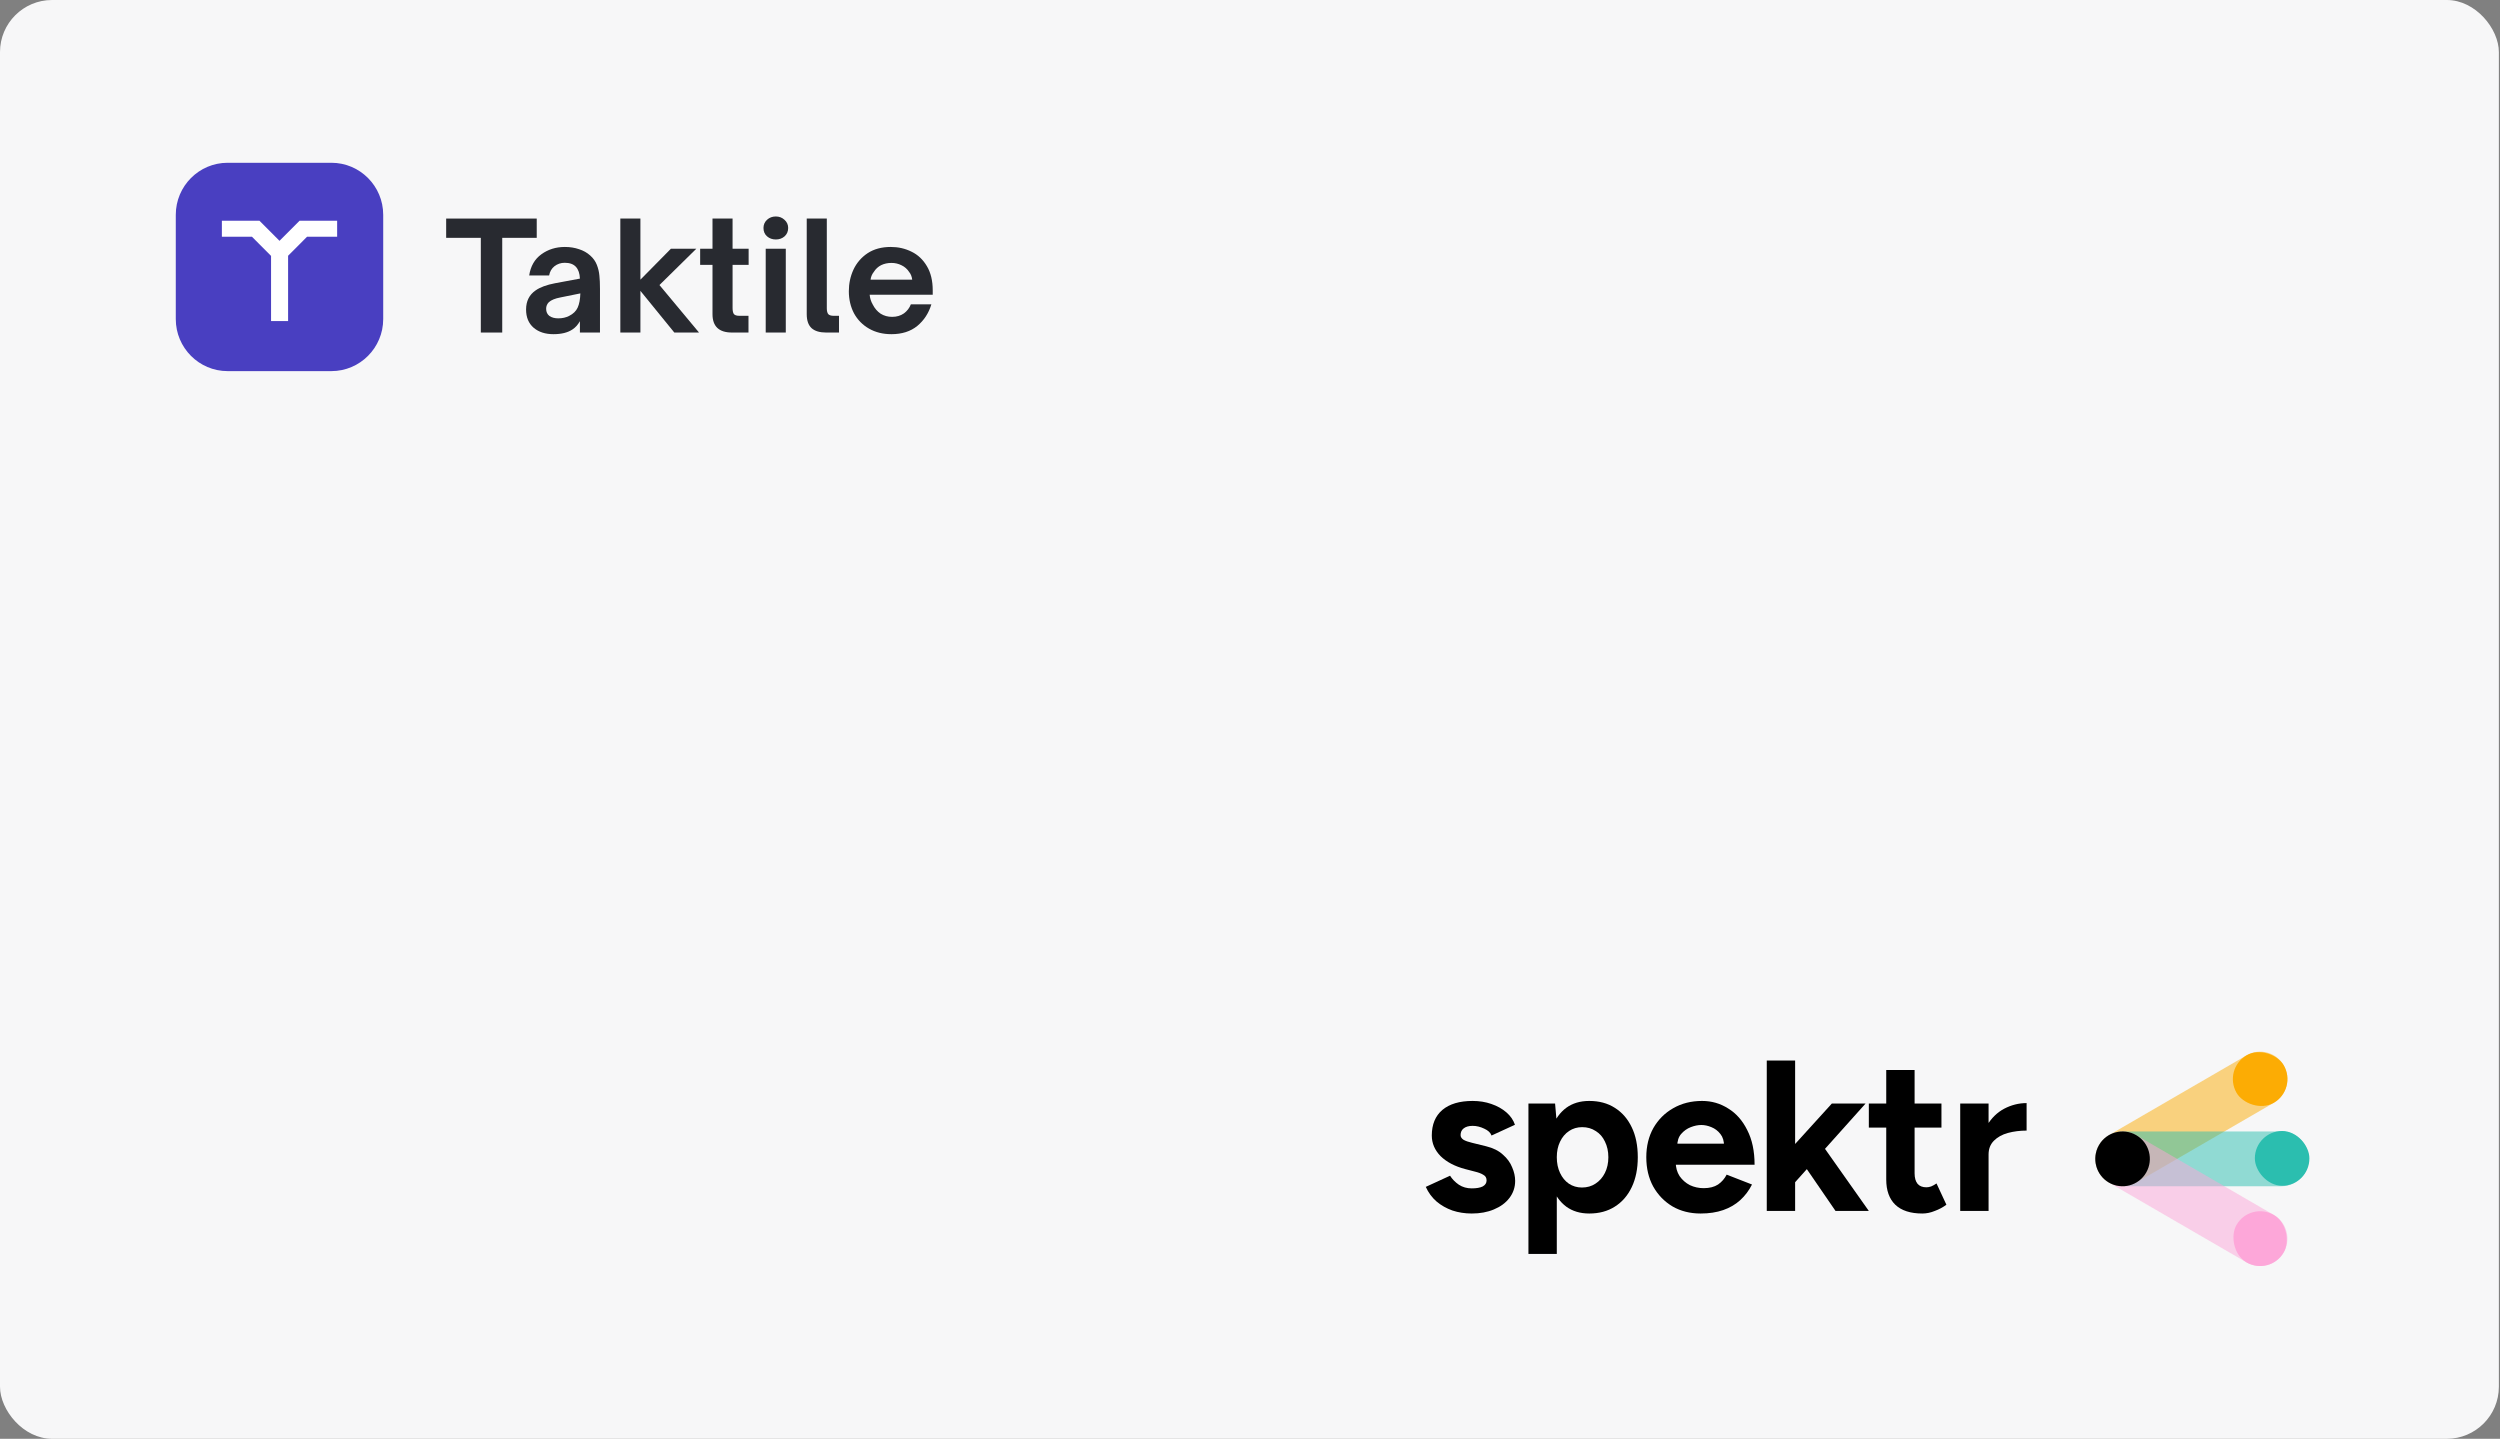 <svg width="384" height="221" viewBox="0 0 384 221" fill="none" xmlns="http://www.w3.org/2000/svg">
<rect x="0" y="0" width="384" height="221" fill="#808080" stroke="none"/>
<rect width="383.826" height="221" rx="8" fill="#F7F7F8"/>
<path d="M226.062 186.396C225.006 186.396 224.016 186.242 223.092 185.934C222.168 185.604 221.354 185.142 220.65 184.548C219.946 183.932 219.396 183.184 219 182.304L222.729 180.588C223.059 181.116 223.51 181.578 224.082 181.974C224.654 182.348 225.314 182.535 226.062 182.535C226.788 182.535 227.349 182.436 227.745 182.238C228.141 182.018 228.339 181.71 228.339 181.314C228.339 180.918 228.174 180.632 227.844 180.456C227.536 180.258 227.107 180.093 226.557 179.961L225.039 179.565C223.455 179.147 222.201 178.487 221.277 177.585C220.375 176.661 219.924 175.605 219.924 174.417C219.924 172.723 220.463 171.414 221.541 170.49C222.641 169.566 224.192 169.104 226.194 169.104C227.228 169.104 228.185 169.258 229.065 169.566C229.967 169.874 230.737 170.303 231.375 170.853C232.013 171.403 232.453 172.041 232.695 172.767L229.098 174.417C228.944 173.977 228.57 173.625 227.976 173.361C227.382 173.075 226.788 172.932 226.194 172.932C225.6 172.932 225.138 173.064 224.808 173.328C224.5 173.57 224.346 173.911 224.346 174.351C224.346 174.637 224.5 174.879 224.808 175.077C225.116 175.253 225.556 175.407 226.128 175.539L228.273 176.067C229.351 176.331 230.209 176.76 230.847 177.354C231.507 177.926 231.98 178.575 232.266 179.301C232.574 180.005 232.728 180.698 232.728 181.38C232.728 182.37 232.431 183.25 231.837 184.02C231.265 184.768 230.473 185.351 229.461 185.769C228.471 186.187 227.338 186.396 226.062 186.396Z" fill="black"/>
<path d="M234.768 192.6V169.5H238.86L239.124 172.536V192.6H234.768ZM244.107 186.396C242.721 186.396 241.544 186.044 240.576 185.34C239.63 184.636 238.904 183.635 238.398 182.337C237.892 181.039 237.639 179.51 237.639 177.75C237.639 175.968 237.892 174.439 238.398 173.163C238.904 171.865 239.63 170.864 240.576 170.16C241.544 169.456 242.721 169.104 244.107 169.104C245.625 169.104 246.934 169.456 248.034 170.16C249.156 170.864 250.025 171.865 250.641 173.163C251.257 174.439 251.565 175.968 251.565 177.75C251.565 179.51 251.257 181.039 250.641 182.337C250.025 183.635 249.156 184.636 248.034 185.34C246.934 186.044 245.625 186.396 244.107 186.396ZM242.985 182.403C243.777 182.403 244.47 182.205 245.064 181.809C245.68 181.413 246.164 180.863 246.516 180.159C246.868 179.455 247.044 178.652 247.044 177.75C247.044 176.848 246.868 176.045 246.516 175.341C246.186 174.637 245.713 174.098 245.097 173.724C244.503 173.328 243.81 173.13 243.018 173.13C242.27 173.13 241.599 173.328 241.005 173.724C240.411 174.12 239.949 174.67 239.619 175.374C239.289 176.056 239.124 176.848 239.124 177.75C239.124 178.652 239.289 179.455 239.619 180.159C239.949 180.863 240.4 181.413 240.972 181.809C241.566 182.205 242.237 182.403 242.985 182.403Z" fill="black"/>
<path d="M261.22 186.396C259.592 186.396 258.151 186.033 256.897 185.307C255.643 184.559 254.653 183.536 253.927 182.238C253.223 180.94 252.871 179.444 252.871 177.75C252.871 176.056 253.234 174.56 253.96 173.262C254.708 171.964 255.72 170.952 256.996 170.226C258.294 169.478 259.779 169.104 261.451 169.104C262.903 169.104 264.234 169.489 265.444 170.259C266.676 171.007 267.655 172.118 268.381 173.592C269.129 175.044 269.503 176.815 269.503 178.905H256.996L257.392 178.509C257.392 179.323 257.59 180.038 257.986 180.654C258.404 181.248 258.932 181.71 259.57 182.04C260.23 182.348 260.934 182.502 261.682 182.502C262.584 182.502 263.321 182.315 263.893 181.941C264.465 181.545 264.905 181.039 265.213 180.423L269.107 181.941C268.645 182.865 268.04 183.668 267.292 184.35C266.566 185.01 265.697 185.516 264.685 185.868C263.673 186.22 262.518 186.396 261.22 186.396ZM257.623 176.067L257.227 175.671H265.18L264.817 176.067C264.817 175.275 264.63 174.648 264.256 174.186C263.882 173.702 263.42 173.35 262.87 173.13C262.342 172.91 261.825 172.8 261.319 172.8C260.813 172.8 260.274 172.91 259.702 173.13C259.13 173.35 258.635 173.702 258.217 174.186C257.821 174.648 257.623 175.275 257.623 176.067Z" fill="black"/>
<path d="M275.533 181.809L272.926 178.806L281.374 169.5H286.555L275.533 181.809ZM271.375 186V162.9H275.731V186H271.375ZM281.935 186L276.457 178.014L279.295 175.011L287.05 186H281.935Z" fill="black"/>
<path d="M295.27 186.396C293.444 186.396 292.058 185.945 291.112 185.043C290.188 184.141 289.726 182.854 289.726 181.182V164.352H294.082V180.225C294.082 180.929 294.236 181.468 294.544 181.842C294.852 182.194 295.303 182.37 295.897 182.37C296.117 182.37 296.359 182.326 296.623 182.238C296.887 182.128 297.162 181.974 297.448 181.776L298.966 185.043C298.438 185.439 297.844 185.758 297.184 186C296.546 186.264 295.908 186.396 295.27 186.396ZM287.053 173.196V169.5H298.207V173.196H287.053Z" fill="black"/>
<path d="M304.158 177.321C304.158 175.539 304.499 174.065 305.181 172.899C305.885 171.733 306.776 170.864 307.854 170.292C308.954 169.72 310.098 169.434 311.286 169.434V173.658C310.274 173.658 309.317 173.779 308.415 174.021C307.535 174.263 306.82 174.659 306.27 175.209C305.72 175.759 305.445 176.463 305.445 177.321H304.158ZM301.089 186V169.5H305.445V186H301.089Z" fill="black"/>
<path opacity="0.5" d="M322.402 180.105C321.246 178.093 321.932 175.52 323.935 174.358L345.066 162.103C347.069 160.941 349.63 161.631 350.787 163.643C351.943 165.655 351.257 168.228 349.254 169.39L328.123 181.645C326.12 182.807 323.559 182.117 322.402 180.105Z" fill="#FCAC04"/>
<rect width="8.387" height="8.405" rx="4.194" transform="matrix(0.865 -0.502 0.498 0.867 341.438 164.208)" fill="#FCAC04"/>
<path opacity="0.5" d="M321.838 177.999C321.838 175.675 323.713 173.792 326.026 173.792H350.426C352.739 173.792 354.614 175.675 354.614 177.999C354.614 180.322 352.739 182.206 350.426 182.206H326.026C323.713 182.206 321.838 180.322 321.838 177.999Z" fill="#2BBEAF"/>
<rect x="346.347" y="173.719" width="8.376" height="8.414" rx="4.188" fill="#2BBEAF"/>
<path opacity="0.5" d="M322.402 175.898C323.559 173.886 326.12 173.196 328.123 174.358L349.254 186.613C351.257 187.775 351.943 190.348 350.787 192.36C349.63 194.372 347.069 195.062 345.066 193.9L323.935 181.645C321.932 180.483 321.246 177.91 322.402 175.898Z" fill="#FDA7D9"/>
<rect width="8.386" height="8.405" rx="4.193" transform="matrix(0.865 0.502 -0.498 0.867 345.619 184.506)" fill="#FDA7D9"/>
<path d="M322.402 175.898C323.559 173.886 326.12 173.196 328.123 174.358C330.126 175.52 330.813 178.093 329.656 180.105C328.5 182.117 325.938 182.806 323.935 181.645C321.932 180.483 321.246 177.91 322.402 175.898Z" fill="black"/>
<g clip-path="url(#clip0_11293_12589)">
<path d="M50.896 25.002H34.965C30.566 25.002 27 28.584 27 33.002V49.004C27 53.422 30.566 57.004 34.965 57.004H50.896C55.295 57.004 58.861 53.422 58.861 49.004V33.002C58.861 28.584 55.295 25.002 50.896 25.002Z" fill="#493FC1"/>
<path d="M46.015 33.901L42.932 36.992L39.85 33.901H34.08V36.366H38.703L41.634 39.305V49.312H44.251V39.284L47.162 36.365H51.785V33.901H46.015Z" fill="white"/>
<path d="M77.143 51.078H73.853V36.532H68.531V33.571H82.442V36.532H77.143V51.078Z" fill="#282A30"/>
<path d="M85.008 51.33C83.758 51.33 82.746 51.002 81.969 50.344C81.193 49.671 80.805 48.738 80.805 47.545C80.805 46.26 81.292 45.281 82.267 44.608C82.966 44.118 83.965 43.751 85.259 43.505L89.074 42.794C89.043 42 88.838 41.396 88.457 40.982C88.076 40.57 87.505 40.364 86.744 40.364C86.15 40.364 85.624 40.539 85.167 40.891C84.726 41.243 84.452 41.717 84.345 42.313H81.284C81.496 40.891 82.122 39.805 83.158 39.055C84.192 38.306 85.396 37.932 86.766 37.932C87.544 37.932 88.267 38.045 88.937 38.275C89.606 38.489 90.177 38.811 90.649 39.239C91.121 39.653 91.464 40.134 91.678 40.685C91.891 41.235 92.021 41.786 92.067 42.337C92.127 42.887 92.157 43.567 92.157 44.379V51.078H89.074V49.335C88.754 49.901 88.366 50.329 87.908 50.619C87.193 51.093 86.226 51.33 85.008 51.33ZM85.762 48.898C86.371 48.898 86.918 48.776 87.406 48.531C88.045 48.211 88.488 47.782 88.731 47.246C88.975 46.711 89.112 45.985 89.143 45.066L86.082 45.686C85.259 45.84 84.666 46.084 84.3 46.421C84.166 46.552 84.061 46.709 83.99 46.883C83.919 47.056 83.884 47.242 83.888 47.43C83.888 47.904 84.056 48.271 84.391 48.532C84.741 48.776 85.198 48.899 85.761 48.899L85.762 48.898Z" fill="#282A30"/>
<path d="M98.367 51.078H95.283V33.572H98.367V42.956L103.05 38.206H106.956L101.292 43.782L107.368 51.078H103.575L98.367 44.678V51.078Z" fill="#282A30"/>
<path d="M112.432 51.078C110.438 51.078 109.44 50.138 109.44 48.257V40.684H107.543V38.206H109.44V33.572H112.523V38.206H114.99V40.684H112.524V47.315C112.524 47.713 112.583 48.012 112.706 48.211C112.843 48.409 113.133 48.508 113.574 48.508H114.967V51.078H112.432Z" fill="#282A30"/>
<path d="M120.697 51.078H117.613V38.206H120.697V51.078ZM119.166 36.784C118.634 36.784 118.185 36.623 117.819 36.302C117.453 35.982 117.27 35.553 117.27 35.017C117.27 34.512 117.453 34.093 117.819 33.755C118.185 33.418 118.633 33.25 119.166 33.25C119.684 33.25 120.126 33.418 120.491 33.755C120.873 34.092 121.063 34.514 121.063 35.017C121.063 35.538 120.88 35.965 120.514 36.302C120.148 36.623 119.7 36.784 119.166 36.784Z" fill="#282A30"/>
<path d="M126.884 51.078C125.909 51.078 125.17 50.856 124.668 50.413C124.165 49.954 123.914 49.235 123.914 48.256V33.571H126.998V47.338C126.998 47.766 127.074 48.073 127.226 48.256C127.393 48.424 127.668 48.508 128.048 48.508H128.871V51.078H126.884Z" fill="#282A30"/>
<path d="M136.917 51.33C135.622 51.33 134.479 51.048 133.489 50.481C132.517 49.934 131.718 49.123 131.182 48.141C130.649 47.132 130.382 45.992 130.382 44.723C130.382 43.545 130.618 42.444 131.09 41.418C131.567 40.391 132.319 39.517 133.262 38.894C134.236 38.253 135.423 37.932 136.825 37.932C137.982 37.932 139.048 38.176 140.023 38.666C140.998 39.141 141.781 39.881 142.376 40.891C142.969 41.885 143.267 43.124 143.267 44.608V45.273H133.581C133.626 45.808 133.787 46.313 134.06 46.787C134.365 47.385 134.768 47.85 135.271 48.187C135.79 48.508 136.376 48.669 137.03 48.669C137.731 48.669 138.332 48.493 138.836 48.141C139.337 47.773 139.695 47.308 139.91 46.742H143.06C142.65 48.103 141.927 49.212 140.891 50.069C139.855 50.91 138.533 51.33 136.917 51.33ZM140.115 42.956C140.054 42.466 139.893 42.069 139.635 41.763C139.354 41.327 138.959 40.978 138.492 40.754C138.004 40.505 137.463 40.379 136.916 40.386C136.338 40.386 135.812 40.501 135.34 40.73C134.878 40.964 134.491 41.321 134.221 41.763C133.946 42.1 133.78 42.498 133.718 42.956H140.115Z" fill="#282A30"/>
</g>
<defs>
<clipPath id="clip0_11293_12589">
<rect width="118" height="32" fill="white" transform="translate(27 25)"/>
</clipPath>
</defs>
</svg>
